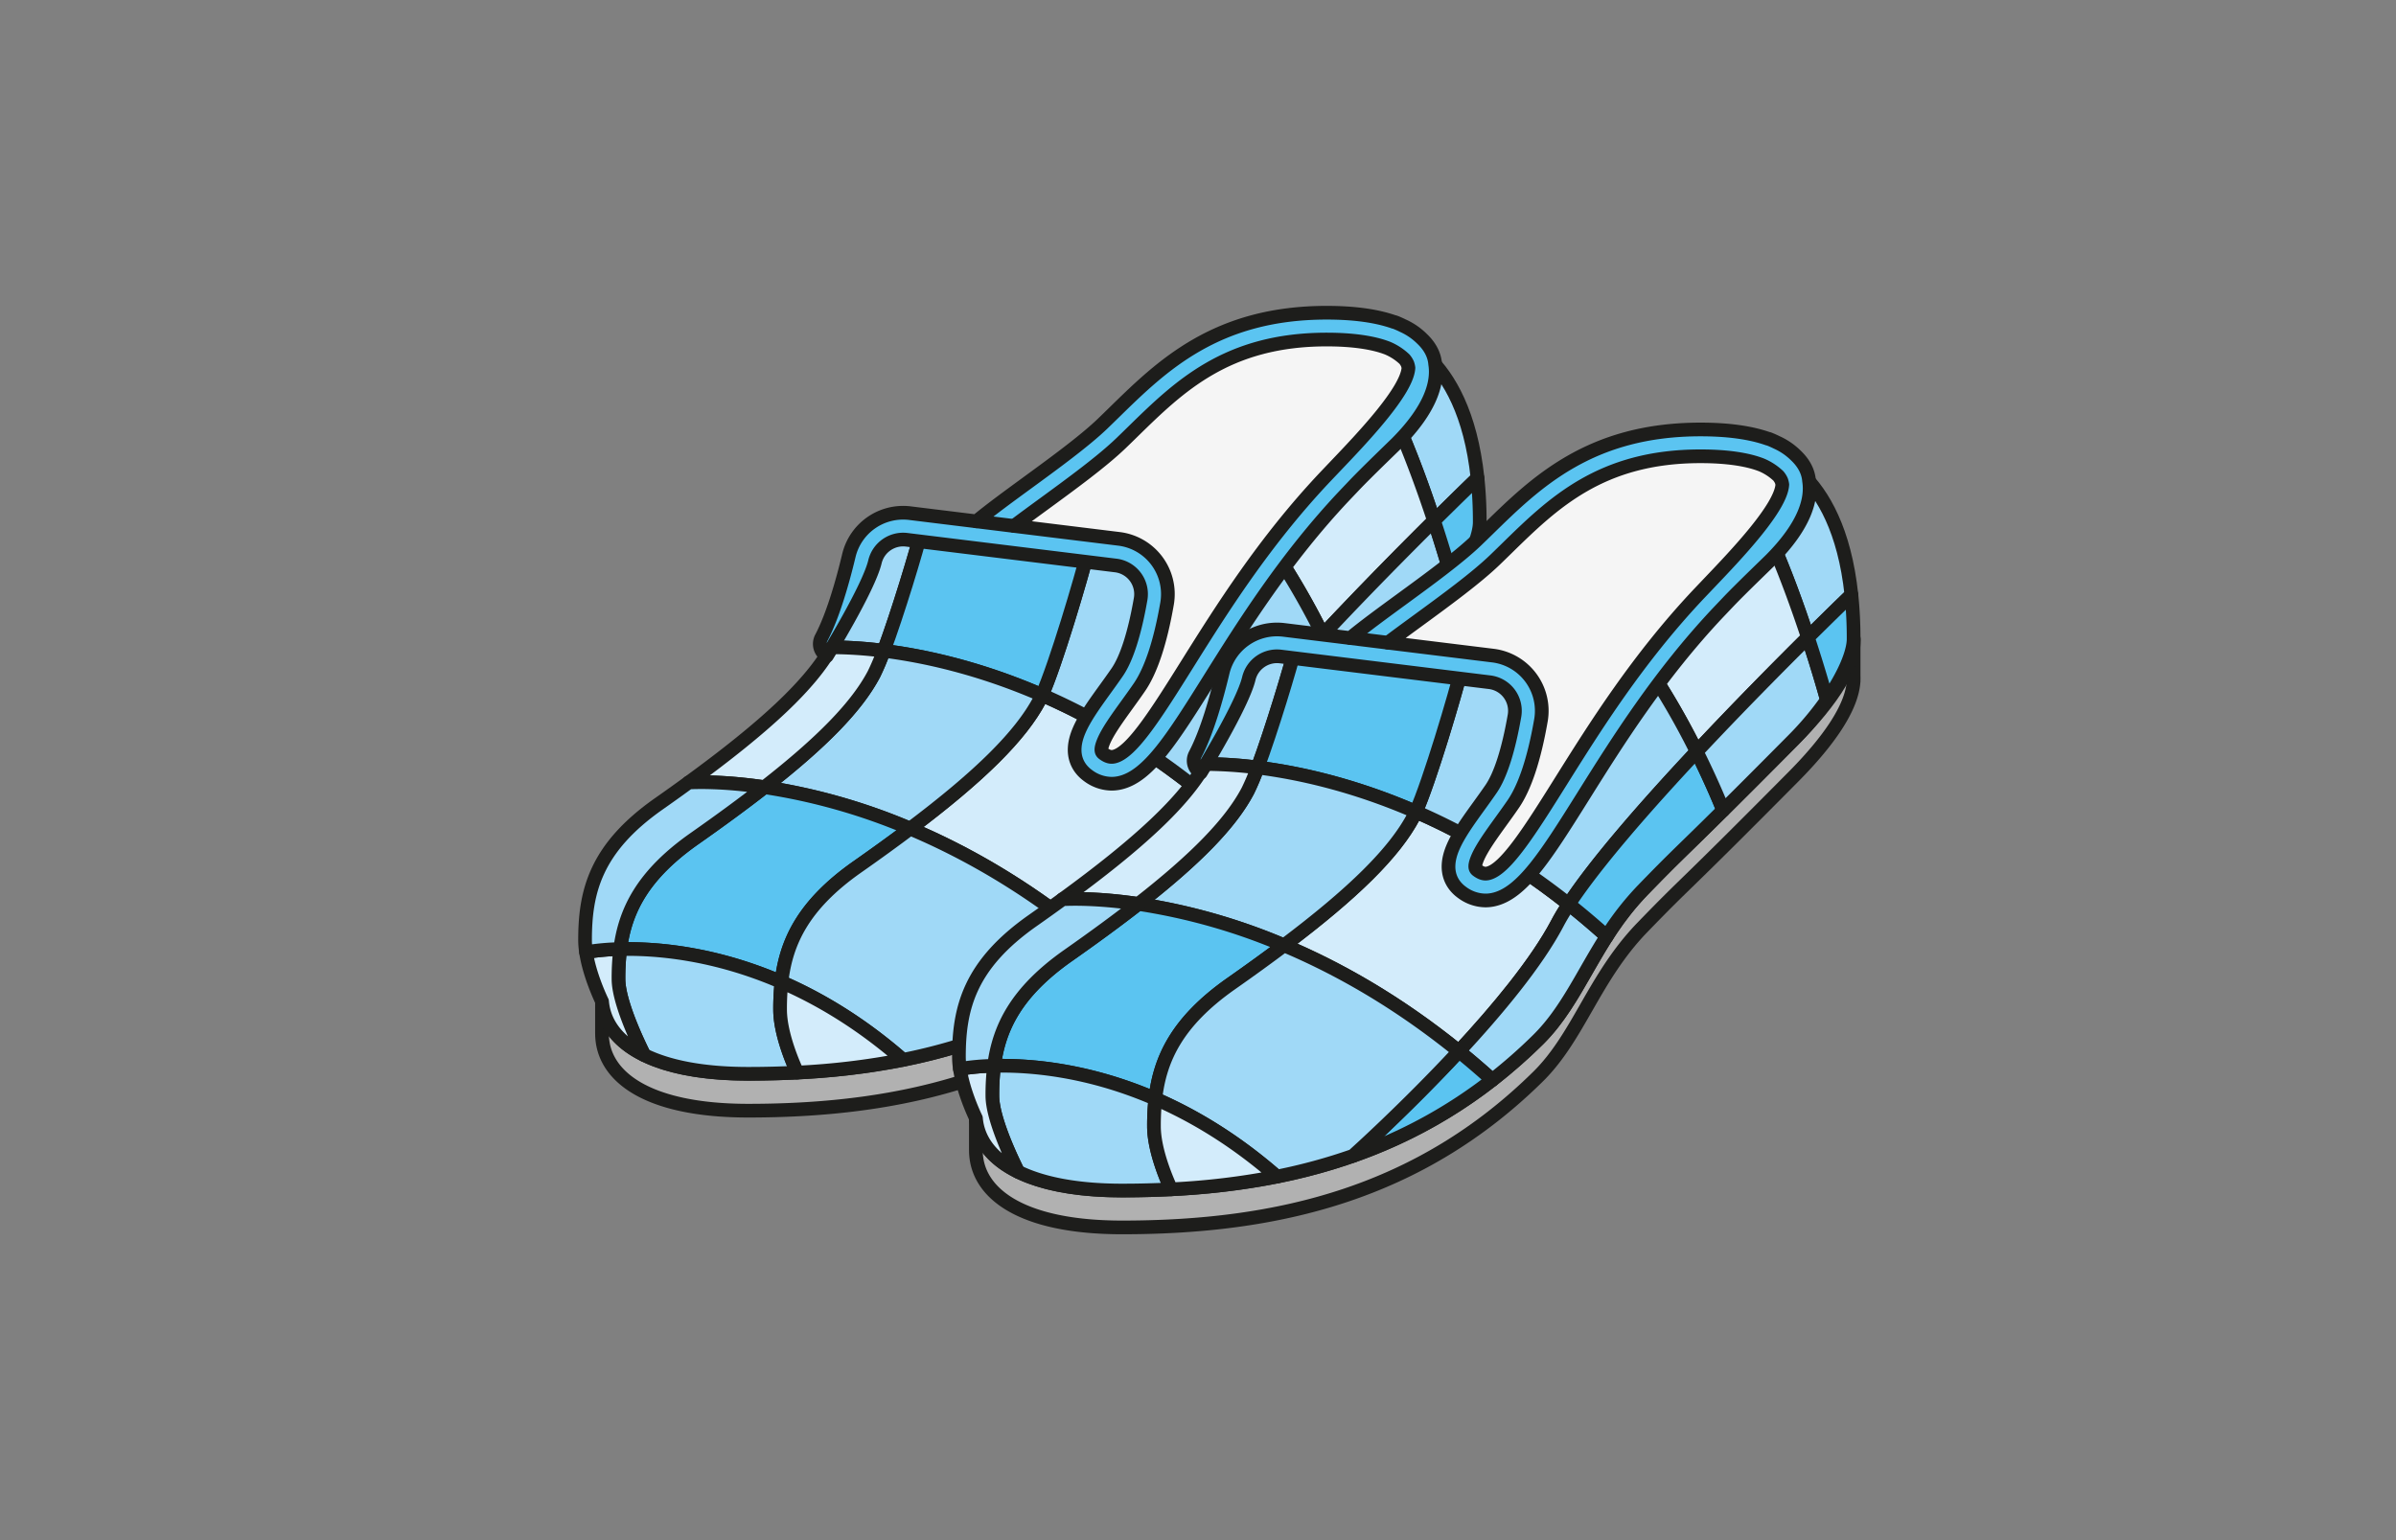 <svg xmlns="http://www.w3.org/2000/svg" width="1400" height="900" viewBox="0 0 1400 900">
  <rect x="0" y="0" width="1400" height="900" fill="#808080" stroke="none"/>
  <title>MDAM-B-35</title>
  <g>
    <g>
      <path d="M864.625,329.318c.033-.834.044-1.661,0-2.469V305.115l-9.261,4.986c-10.029-7.641-28.639-12.117-58.344-12.117-93.122,0-152.083,48.459-192.943,87.751-28.372,27.283-91.11,67.331-112.029,87.762s-79.01,50.106-118.774,88.725a90.283,90.283,0,0,0-11.664,13.723l-9.864,5.311v21.7c0,.17,0,.339,0,.509v.506l.013-.007c.026,24.788,25.926,45.071,85.447,45.071,91.763,0,174.137-20.219,243.024-88.127,23.858-23.52,32.591-57.881,61-87.218s18.318-17.514,88.171-87.958c20.583-20.757,34.273-40.411,35.2-55.844l.018-.01Z" fill="#b1b1b1" stroke="#1d1d1b" stroke-linecap="round" stroke-linejoin="round" stroke-width="8"/>
      <path d="M797.02,276.433c90.249,0,78.619,41.122,32.382,87.75-69.853,70.444-59.76,58.621-88.171,87.958s-37.143,63.7-61,87.219c-68.887,67.908-151.261,88.127-243.024,88.127s-103.7-48.2-63.932-86.816,97.855-68.294,118.774-88.726,83.657-60.479,112.029-87.762C644.937,324.891,703.9,276.433,797.02,276.433Z" fill="#e7f0d8" stroke="#1d1d1b" stroke-linecap="round" stroke-linejoin="round" stroke-width="8"/>
      <path d="M775.182,190.578c64.542,0,68.6,29.41,35.535,62.756-49.955,50.378-25.655,57.272-45.973,78.252s-34.371,77.719-51.433,94.539c-49.265,48.565-117.45,15.511-183.075,15.511s-81.628-18.1-53.191-45.718S554.5,330.709,569.457,316.1s59.828-43.252,80.118-62.763C678.8,225.234,708.586,190.578,775.182,190.578Z" fill="#f5f5f5" stroke="#1d1d1b" stroke-linecap="round" stroke-linejoin="round" stroke-width="8"/>
      <path d="M569.457,316.1c14.96-14.611,59.828-43.252,80.118-62.763,29.221-28.1,59.011-62.756,125.607-62.756,64.542,0,68.6,29.41,35.535,62.756" fill="#f5f5f5" stroke="#1d1d1b" stroke-linecap="round" stroke-linejoin="round" stroke-width="8"/>
      <g>
        <path d="M516.378,380.3c8.091-21.656,19.07-58,22.465-71.649l-8.193-1.008a24.705,24.705,0,0,0-27.035,18.826c-3.715,15.519-9.51,36.059-16.773,49.858-.334.635-.689,1.275-1.048,1.915A248.839,248.839,0,0,1,516.378,380.3Z" fill="#a0d9f7" stroke="#1d1d1b" stroke-linecap="round" stroke-linejoin="round" stroke-width="8"/>
        <path d="M607.554,408.841c-11.111,21.111-35.021,44.7-75.752,75.366,31.458,13.254,66.38,32.889,102.186,61.94,22.514-24.253,45.395-51.791,57.527-74.8,1.8-3.421,4.049-7.159,6.671-11.162Q683.2,448.3,668.469,438.618c-9.993,11.009-18.886,14.918-28.144,8.243-7.542-5.437-4.909-14.108,1.415-24.459-11.265-6.245-22.265-11.62-32.9-16.238C608.391,407.164,607.956,408.078,607.554,408.841Z" fill="#d3ecfb" stroke="#1d1d1b" stroke-linecap="round" stroke-linejoin="round" stroke-width="8"/>
        <path d="M863.334,279.366c-8.055-75.876-51.076-83.79-51.076-83.79s18.617,6.82,18.617,18.729c0,8.273-6.567,19.259-15.509,30.673,8.967,20.089,16.717,41.639,22.534,59.291C853.251,289.037,863.333,279.366,863.334,279.366Z" fill="#a0d9f7" stroke="#1d1d1b" stroke-linecap="round" stroke-linejoin="round" stroke-width="8"/>
        <path d="M641.74,422.4c4.69-7.678,11.407-16.278,17.525-25.178,7.542-10.969,12.2-30.125,14.933-45.851a24.674,24.674,0,0,0-21.322-28.7l-16.768-2.062c-4.32,17.266-19.408,68.219-27.264,85.553C619.475,410.782,630.475,416.157,641.74,422.4Z" fill="#a0d9f7" stroke="#1d1d1b" stroke-linecap="round" stroke-linejoin="round" stroke-width="8"/>
        <path d="M608.844,406.164c7.856-17.334,22.944-68.287,27.264-85.553l-97.265-11.962c-3.395,13.651-14.374,49.993-22.465,71.649C539.941,383.255,572.192,390.24,608.844,406.164Z" fill="#5bc4f1" stroke="#1d1d1b" stroke-linecap="round" stroke-linejoin="round" stroke-width="8"/>
        <path d="M837.9,304.269c-5.817-17.652-13.567-39.2-22.534-59.291-10.774,13.753-25,28.128-35.395,39.141a483.762,483.762,0,0,0-33.816,40.168A445,445,0,0,1,772.9,371C796.665,345.614,820.621,321.417,837.9,304.269Z" fill="#d3ecfb" stroke="#1d1d1b" stroke-linecap="round" stroke-linejoin="round" stroke-width="8"/>
        <path d="M607.554,408.841c.4-.763.837-1.677,1.29-2.677-36.652-15.924-68.9-22.909-92.466-25.866a131.679,131.679,0,0,1-5.734,13.634C500.71,412.806,480.359,433.7,446.651,460A352.169,352.169,0,0,1,531.8,484.207C572.533,453.541,596.443,429.952,607.554,408.841Z" fill="#a0d9f7" stroke="#1d1d1b" stroke-linecap="round" stroke-linejoin="round" stroke-width="8"/>
        <path d="M772.9,371a445,445,0,0,0-26.745-46.715c-36.26,47.891-58.916,93.65-77.686,114.331q14.694,9.713,29.717,21.567C713.915,436.181,743.259,402.666,772.9,371Z" fill="#a0d9f7" stroke="#1d1d1b" stroke-linecap="round" stroke-linejoin="round" stroke-width="8"/>
        <path d="M405.761,490.074c-30.462,21.377-40.525,42.331-43.375,64.547,20.549-.507,54.767,2.154,94.231,19.274,2.6-23.214,12.566-45.035,44.307-67.31q16.829-11.808,30.878-22.378A352.169,352.169,0,0,0,446.651,460C434.731,469.3,421.156,479.27,405.761,490.074Z" fill="#5bc4f1" stroke="#1d1d1b" stroke-linecap="round" stroke-linejoin="round" stroke-width="8"/>
        <path d="M456.617,573.9c-39.464-17.12-73.682-19.781-94.231-19.274a137.222,137.222,0,0,0-1,17.476c0,13.188,10.991,36.372,15.008,44.407,13.9,6.832,33.935,10.983,60.81,10.983q14.5,0,28.671-.721c-1.79-3.8-10.065-22.16-10.065-36.791A144.233,144.233,0,0,1,456.617,573.9Z" fill="#a0d9f7" stroke="#1d1d1b" stroke-linecap="round" stroke-linejoin="round" stroke-width="8"/>
        <path d="M691.515,471.347c-12.132,23.009-35.013,50.547-57.527,74.8q9.716,7.884,19.5,16.71a306.453,306.453,0,0,0,26.739-23.5c16.832-16.594,26.142-38.583,40.139-60.4q-11.123-10.041-22.183-18.777C695.564,464.188,693.318,467.926,691.515,471.347Z" fill="#e7f0d8" stroke="#1d1d1b" stroke-linecap="round" stroke-linejoin="round" stroke-width="8"/>
        <path d="M698.186,460.185q11.05,8.76,22.183,18.777a169.232,169.232,0,0,1,20.862-26.821c20.85-21.53,20.964-20.893,47.157-46.872C787.152,402.137,781.725,388.7,772.9,371,743.259,402.666,713.915,436.181,698.186,460.185Z" fill="#e7f0d8" stroke="#1d1d1b" stroke-linecap="round" stroke-linejoin="round" stroke-width="8"/>
        <path d="M572.128,607.209a284.666,284.666,0,0,0,81.363-44.352q-9.78-8.833-19.5-16.71C603.129,579.391,572.977,606.448,572.128,607.209Z" fill="#e7f0d8" stroke="#1d1d1b" stroke-linecap="round" stroke-linejoin="round" stroke-width="8"/>
        <path d="M772.9,371c8.825,17.7,14.252,31.135,15.488,34.267,9.5-9.42,22.425-22.339,41.014-41.086A178.472,178.472,0,0,0,849.023,340.8c-.9-3.287-4.9-17.658-11.123-36.529C820.621,321.417,796.665,345.614,772.9,371Z" fill="#a0d9f7" stroke="#1d1d1b" stroke-linecap="round" stroke-linejoin="round" stroke-width="8"/>
        <path d="M446.651,460c33.708-26.3,54.059-47.195,63.993-66.069a131.679,131.679,0,0,0,5.734-13.634,248.839,248.839,0,0,0-30.584-2.058c-12.16,21.7-38.4,46.258-83.394,79.017C406.882,457.005,422.853,456.5,446.651,460Z" fill="#d3ecfb" stroke="#1d1d1b" stroke-linecap="round" stroke-linejoin="round" stroke-width="8"/>
        <path d="M863.334,279.366s-10.083,9.671-25.434,24.9c6.219,18.871,10.223,33.242,11.123,36.529,10.274-14.726,15.6-27.849,15.6-35.683A244.02,244.02,0,0,0,863.334,279.366Z" fill="#5bc4f1" stroke="#1d1d1b" stroke-linecap="round" stroke-linejoin="round" stroke-width="8"/>
        <path d="M633.988,546.147C598.182,517.1,563.26,497.461,531.8,484.207q-14.076,10.6-30.878,22.378c-31.741,22.275-41.7,44.1-44.307,67.31,22.488,9.756,46.672,24.2,71,45.446a327.548,327.548,0,0,0,44.509-12.132C572.977,606.448,603.129,579.391,633.988,546.147Z" fill="#a0d9f7" stroke="#1d1d1b" stroke-linecap="round" stroke-linejoin="round" stroke-width="8"/>
        <path d="M362.386,554.621a132.912,132.912,0,0,0-19.967,1.791c2.106,14.077,9.378,28.831,9.378,28.831,1.053,12.433,8.921,23.553,24.6,31.261-4.017-8.035-15.008-31.219-15.008-44.407A137.222,137.222,0,0,1,362.386,554.621Z" fill="#d3ecfb" stroke="#1d1d1b" stroke-linecap="round" stroke-linejoin="round" stroke-width="8"/>
        <path d="M405.761,490.074c15.395-10.8,28.97-20.774,40.89-30.073-23.8-3.5-39.769-3-44.251-2.744q-8.3,6.045-17.444,12.464c-37.228,26.124-43.106,51.6-43.106,79.68a47.774,47.774,0,0,0,.569,7.011,132.912,132.912,0,0,1,19.967-1.791C365.236,532.405,375.3,511.451,405.761,490.074Z" fill="#a0d9f7" stroke="#1d1d1b" stroke-linecap="round" stroke-linejoin="round" stroke-width="8"/>
        <path d="M455.812,589.975c0,14.631,8.275,32.989,10.065,36.791a424.63,424.63,0,0,0,61.742-7.425c-24.33-21.247-48.514-35.69-71-45.446A144.233,144.233,0,0,0,455.812,589.975Z" fill="#d3ecfb" stroke="#1d1d1b" stroke-linecap="round" stroke-linejoin="round" stroke-width="8"/>
      </g>
      <g>
        <path d="M838.591,212.792c-.477-6.11-3.709-11.029-7.691-14.815a37.96,37.96,0,0,0-11.181-7.667c-.679-.34-1.3-.629-1.867-.888-.679-.285-1.311-.6-2.022-.865-.378-.15-.7-.273-.878-.34-.135-.049-.271-.02-.407-.062-10.094-3.556-23.16-5.411-39.362-5.411-64.582,0-96.261,30.967-124.2,58.3q-3.433,3.363-6.835,6.643c-10.371,9.973-28.265,23.053-44.055,34.587-11.131,8.133-21.786,15.922-29.543,22.378l-38.95-4.789a32.6,32.6,0,0,0-35.605,24.782c-3.49,14.611-9.123,34.8-16.081,48.027a7.833,7.833,0,0,0,3.284,10.585s24.339-39.485,28.043-54.969a16.94,16.94,0,0,1,18.453-12.873l122.223,15.032a16.844,16.844,0,0,1,14.565,19.586c-3.475,20.022-8.2,34.8-13.67,42.753-2.258,3.284-4.6,6.529-6.888,9.7-6.384,8.832-12.407,17.175-15.591,24.851-6.108,14.718.765,22.533,5.411,25.885a23.279,23.279,0,0,0,13.754,4.761,22.1,22.1,0,0,0,4.225-.414c17.075-3.337,31.365-26.145,52.994-60.655,19.731-31.5,44.292-70.682,78.956-107.413l5.893-6.2c7.406-7.76,23.587-23.3,24.722-24.446C836.492,238.475,840.223,223.207,838.591,212.792Zm-58.372,59.685-5.954,6.26c-35.728,37.856-60.74,77.77-80.839,109.846-17.335,27.669-32.306,51.564-42.715,53.6-1.263.245-3.069.291-5.8-1.683-1.056-.758-2.365-1.7-.1-7.157,2.48-5.985,7.99-13.608,13.815-21.683,2.357-3.268,4.776-6.605,7.1-10,6.828-9.935,12.277-26.406,16.2-48.954a32.514,32.514,0,0,0-28.089-37.817l-61.33-7.541c5.2-3.917,10.935-8.114,16.839-12.427,16.975-12.407,34.533-25.234,45.669-35.942q3.444-3.318,6.927-6.735c27.063-26.467,55.053-53.829,113.244-53.829,15.32,0,27.442,1.815,35.727,5.089a33.073,33.073,0,0,1,9.719,6.356,11.7,11.7,0,0,1,1.77,2.791,10.853,10.853,0,0,1,.561,2.307C822.159,228.507,795.993,255.957,780.219,272.477Z" fill="#5bc4f1" stroke="#1d1d1b" stroke-linecap="round" stroke-linejoin="round" stroke-width="8"/>
        <line x1="592.504" y1="307.352" x2="570.546" y2="304.651" fill="#e7f0d8" stroke="#1d1d1b" stroke-linecap="round" stroke-linejoin="round" stroke-width="8"/>
      </g>
    </g>
    <g>
      <path d="M1083.082,397.535c.033-.834.044-1.66,0-2.469V373.332l-9.261,4.986c-10.029-7.64-28.639-12.116-58.344-12.116-93.121,0-152.083,48.458-192.943,87.75-28.372,27.284-91.11,67.332-112.029,87.763S631.5,591.82,591.731,630.44a90.283,90.283,0,0,0-11.664,13.723l-9.864,5.311v21.7c0,.171,0,.34,0,.509v.507l.013-.007c.026,24.788,25.926,45.071,85.447,45.071,91.763,0,174.137-20.219,243.024-88.127,23.858-23.52,32.591-57.882,61-87.219s18.318-17.513,88.171-87.958c20.583-20.756,34.273-40.411,35.205-55.844l.018-.009Z" fill="#b1b1b1" stroke="#1d1d1b" stroke-linecap="round" stroke-linejoin="round" stroke-width="8"/>
      <path d="M1015.477,344.65c90.249,0,78.619,41.123,32.382,87.751-69.853,70.444-59.76,58.621-88.171,87.958s-37.143,63.7-61,87.218C829.8,675.485,747.426,695.7,655.663,695.7s-103.7-48.2-63.932-86.816,97.855-68.294,118.774-88.725,83.657-60.479,112.029-87.762C863.394,393.109,922.356,344.65,1015.477,344.65Z" fill="#e7f0d8" stroke="#1d1d1b" stroke-linecap="round" stroke-linejoin="round" stroke-width="8"/>
      <path d="M993.639,258.8c64.542,0,68.6,29.409,35.535,62.755-49.955,50.379-25.655,57.272-45.973,78.253s-34.371,77.718-51.433,94.539c-49.265,48.564-117.45,15.511-183.075,15.511s-81.628-18.1-53.191-45.718,77.452-65.21,92.412-79.821,59.828-43.252,80.118-62.764C897.253,293.451,927.043,258.8,993.639,258.8Z" fill="#f5f5f5" stroke="#1d1d1b" stroke-linecap="round" stroke-linejoin="round" stroke-width="8"/>
      <path d="M787.914,384.315c14.96-14.612,59.828-43.252,80.118-62.764,29.221-28.1,59.011-62.755,125.607-62.755,64.542,0,68.6,29.409,35.535,62.755" fill="#f5f5f5" stroke="#1d1d1b" stroke-linecap="round" stroke-linejoin="round" stroke-width="8"/>
      <g>
        <path d="M734.835,448.515c8.091-21.656,19.07-58,22.465-71.648l-8.193-1.008a24.705,24.705,0,0,0-27.035,18.825c-3.715,15.519-9.51,36.059-16.773,49.858-.334.636-.689,1.275-1.048,1.916A248.8,248.8,0,0,1,734.835,448.515Z" fill="#a0d9f7" stroke="#1d1d1b" stroke-linecap="round" stroke-linejoin="round" stroke-width="8"/>
        <path d="M826.011,477.059c-11.111,21.111-35.021,44.7-75.752,75.366,31.458,13.253,66.38,32.889,102.186,61.94,22.514-24.254,45.395-51.791,57.527-74.8,1.8-3.421,4.049-7.16,6.671-11.162q-14.991-11.885-29.717-21.568c-9.993,11.01-18.886,14.919-28.144,8.244-7.542-5.438-4.909-14.108,1.415-24.46-11.265-6.244-22.265-11.619-32.9-16.238C826.848,475.382,826.413,476.3,826.011,477.059Z" fill="#d3ecfb" stroke="#1d1d1b" stroke-linecap="round" stroke-linejoin="round" stroke-width="8"/>
        <path d="M1081.791,347.583c-8.055-75.876-51.076-83.789-51.076-83.789s18.617,6.819,18.617,18.728c0,8.273-6.567,19.259-15.509,30.674,8.967,20.089,16.717,41.639,22.534,59.291C1071.708,357.254,1081.79,347.584,1081.791,347.583Z" fill="#a0d9f7" stroke="#1d1d1b" stroke-linecap="round" stroke-linejoin="round" stroke-width="8"/>
        <path d="M860.2,490.619c4.69-7.677,11.407-16.277,17.525-25.177,7.542-10.969,12.2-30.125,14.933-45.852a24.674,24.674,0,0,0-21.322-28.7l-16.768-2.062c-4.32,17.266-19.408,68.219-27.264,85.552C837.932,479,848.932,484.375,860.2,490.619Z" fill="#a0d9f7" stroke="#1d1d1b" stroke-linecap="round" stroke-linejoin="round" stroke-width="8"/>
        <path d="M827.3,474.381c7.856-17.333,22.944-68.286,27.264-85.552L757.3,376.867c-3.395,13.651-14.374,49.992-22.465,71.648C758.4,451.473,790.649,458.458,827.3,474.381Z" fill="#5bc4f1" stroke="#1d1d1b" stroke-linecap="round" stroke-linejoin="round" stroke-width="8"/>
        <path d="M1056.357,372.487c-5.817-17.652-13.567-39.2-22.534-59.291-10.774,13.752-25,28.128-35.4,39.141A483.752,483.752,0,0,0,964.612,392.5a445.006,445.006,0,0,1,26.745,46.716C1015.123,413.832,1039.078,389.634,1056.357,372.487Z" fill="#d3ecfb" stroke="#1d1d1b" stroke-linecap="round" stroke-linejoin="round" stroke-width="8"/>
        <path d="M826.011,477.059c.4-.763.837-1.677,1.29-2.678-36.652-15.923-68.9-22.908-92.466-25.866a131.488,131.488,0,0,1-5.734,13.634c-9.934,18.875-30.285,39.769-63.993,66.069a352.224,352.224,0,0,1,85.151,24.207C790.99,521.758,814.9,498.17,826.011,477.059Z" fill="#a0d9f7" stroke="#1d1d1b" stroke-linecap="round" stroke-linejoin="round" stroke-width="8"/>
        <path d="M991.357,439.22A445.006,445.006,0,0,0,964.612,392.5c-36.26,47.891-58.916,93.651-77.686,114.331q14.694,9.714,29.717,21.568C932.372,504.4,961.716,470.884,991.357,439.22Z" fill="#a0d9f7" stroke="#1d1d1b" stroke-linecap="round" stroke-linejoin="round" stroke-width="8"/>
        <path d="M624.219,558.291c-30.463,21.378-40.526,42.331-43.376,64.547,20.549-.506,54.767,2.154,94.231,19.275,2.6-23.215,12.566-45.036,44.307-67.31q16.829-11.81,30.878-22.378a352.224,352.224,0,0,0-85.151-24.207C653.188,537.518,639.614,547.488,624.219,558.291Z" fill="#5bc4f1" stroke="#1d1d1b" stroke-linecap="round" stroke-linejoin="round" stroke-width="8"/>
        <path d="M675.074,642.113c-39.464-17.121-73.682-19.781-94.231-19.275a137.227,137.227,0,0,0-1,17.477c0,13.187,10.991,36.371,15.008,44.406,13.9,6.833,33.935,10.983,60.81,10.983q14.5,0,28.671-.721c-1.79-3.8-10.065-22.159-10.065-36.79A144.22,144.22,0,0,1,675.074,642.113Z" fill="#a0d9f7" stroke="#1d1d1b" stroke-linecap="round" stroke-linejoin="round" stroke-width="8"/>
        <path d="M909.972,539.565c-12.132,23.009-35.013,50.546-57.527,74.8q9.715,7.882,19.5,16.71a306.468,306.468,0,0,0,26.739-23.5c16.832-16.593,26.142-38.583,40.139-60.4Q927.7,537.138,916.643,528.4C914.021,532.405,911.775,536.144,909.972,539.565Z" fill="#a0d9f7" stroke="#1d1d1b" stroke-linecap="round" stroke-linejoin="round" stroke-width="8"/>
        <path d="M916.643,528.4q11.05,8.76,22.183,18.777a169.187,169.187,0,0,1,20.862-26.821c20.851-21.53,20.964-20.893,47.158-46.872-1.237-3.132-6.664-16.566-15.489-34.267C961.716,470.884,932.372,504.4,916.643,528.4Z" fill="#5bc4f1" stroke="#1d1d1b" stroke-linecap="round" stroke-linejoin="round" stroke-width="8"/>
        <path d="M790.585,675.427a284.691,284.691,0,0,0,81.363-44.352q-9.78-8.833-19.5-16.71C821.586,647.609,791.434,674.666,790.585,675.427Z" fill="#5bc4f1" stroke="#1d1d1b" stroke-linecap="round" stroke-linejoin="round" stroke-width="8"/>
        <path d="M991.357,439.22c8.825,17.7,14.252,31.135,15.489,34.267,9.5-9.42,22.424-22.34,41.013-41.086a178.537,178.537,0,0,0,19.621-23.385c-.9-3.287-4.9-17.659-11.123-36.529C1039.078,389.634,1015.123,413.832,991.357,439.22Z" fill="#a0d9f7" stroke="#1d1d1b" stroke-linecap="round" stroke-linejoin="round" stroke-width="8"/>
        <path d="M665.108,528.218c33.708-26.3,54.059-47.194,63.993-66.069a131.488,131.488,0,0,0,5.734-13.634,248.8,248.8,0,0,0-30.584-2.057c-12.16,21.7-38.4,46.258-83.394,79.017C625.339,525.223,641.31,524.718,665.108,528.218Z" fill="#d3ecfb" stroke="#1d1d1b" stroke-linecap="round" stroke-linejoin="round" stroke-width="8"/>
        <path d="M1081.791,347.583s-10.083,9.671-25.434,24.9c6.219,18.87,10.223,33.242,11.123,36.529,10.274-14.727,15.6-27.849,15.6-35.684A244.049,244.049,0,0,0,1081.791,347.583Z" fill="#5bc4f1" stroke="#1d1d1b" stroke-linecap="round" stroke-linejoin="round" stroke-width="8"/>
        <path d="M852.445,614.365c-35.806-29.051-70.728-48.687-102.186-61.94q-14.076,10.6-30.878,22.378c-31.741,22.274-41.7,44.1-44.307,67.31,22.488,9.756,46.672,24.2,71,45.446a327.694,327.694,0,0,0,44.509-12.132C791.434,674.666,821.586,647.609,852.445,614.365Z" fill="#a0d9f7" stroke="#1d1d1b" stroke-linecap="round" stroke-linejoin="round" stroke-width="8"/>
        <path d="M580.843,622.838a133.208,133.208,0,0,0-19.967,1.791c2.106,14.078,9.379,28.832,9.379,28.832,1.052,12.433,8.92,23.553,24.6,31.26-4.017-8.035-15.008-31.219-15.008-44.406A137.227,137.227,0,0,1,580.843,622.838Z" fill="#d3ecfb" stroke="#1d1d1b" stroke-linecap="round" stroke-linejoin="round" stroke-width="8"/>
        <path d="M624.219,558.291c15.395-10.8,28.969-20.773,40.889-30.073-23.8-3.5-39.769-3-44.251-2.743q-8.3,6.043-17.444,12.463c-37.228,26.125-43.106,51.6-43.106,79.68a47.763,47.763,0,0,0,.569,7.011,133.208,133.208,0,0,1,19.967-1.791C583.693,600.622,593.756,579.669,624.219,558.291Z" fill="#a0d9f7" stroke="#1d1d1b" stroke-linecap="round" stroke-linejoin="round" stroke-width="8"/>
        <path d="M674.269,658.193c0,14.631,8.275,32.989,10.065,36.79a424.491,424.491,0,0,0,61.742-7.424c-24.33-21.247-48.514-35.69-71-45.446A144.22,144.22,0,0,0,674.269,658.193Z" fill="#d3ecfb" stroke="#1d1d1b" stroke-linecap="round" stroke-linejoin="round" stroke-width="8"/>
      </g>
      <g>
        <path d="M1057.048,281.01c-.477-6.111-3.709-11.03-7.691-14.815a37.962,37.962,0,0,0-11.181-7.668c-.679-.339-1.295-.628-1.867-.887-.679-.286-1.311-.6-2.022-.865-.378-.151-.7-.274-.878-.341-.135-.048-.271-.02-.407-.061-10.094-3.557-23.16-5.411-39.362-5.411-64.582,0-96.26,30.967-124.2,58.3Q866,312.625,862.6,315.9c-10.371,9.972-28.265,23.053-44.055,34.587-11.131,8.133-21.786,15.922-29.543,22.378l-38.95-4.79a32.6,32.6,0,0,0-35.605,24.783c-3.49,14.611-9.123,34.8-16.081,48.027a7.834,7.834,0,0,0,3.284,10.585s24.339-39.485,28.043-54.969a16.941,16.941,0,0,1,18.453-12.874L870.37,398.663a16.844,16.844,0,0,1,14.565,19.586c-3.475,20.022-8.2,34.8-13.67,42.754-2.258,3.283-4.6,6.529-6.888,9.7-6.384,8.833-12.407,17.175-15.591,24.852-6.108,14.718.765,22.532,5.411,25.885a23.285,23.285,0,0,0,13.754,4.76,22.1,22.1,0,0,0,4.225-.413c17.075-3.337,31.365-26.145,52.994-60.656,19.731-31.5,44.292-70.682,78.956-107.412l5.893-6.2c7.406-7.759,23.587-23.3,24.722-24.446C1054.949,306.693,1058.68,291.425,1057.048,281.01Zm-58.371,59.684-5.955,6.261c-35.728,37.855-60.74,77.769-80.839,109.846-17.335,27.668-32.306,51.563-42.715,53.6-1.263.245-3.069.291-5.8-1.684-1.056-.758-2.365-1.7-.1-7.156,2.48-5.985,7.99-13.608,13.815-21.683,2.357-3.268,4.776-6.605,7.1-10,6.827-9.934,12.276-26.4,16.2-48.953a32.514,32.514,0,0,0-28.089-37.817l-61.33-7.542c5.2-3.917,10.935-8.113,16.839-12.427,16.976-12.406,34.533-25.234,45.669-35.941q3.444-3.318,6.927-6.736C907.459,294,935.449,266.637,993.64,266.637c15.32,0,27.442,1.815,35.727,5.088a33.092,33.092,0,0,1,9.719,6.356,11.681,11.681,0,0,1,1.77,2.792,10.844,10.844,0,0,1,.561,2.306C1040.616,296.725,1014.45,324.175,998.677,340.694Z" fill="#5bc4f1" stroke="#1d1d1b" stroke-linecap="round" stroke-linejoin="round" stroke-width="8"/>
        <line x1="810.961" y1="375.569" x2="789.003" y2="372.869" fill="#e7f0d8" stroke="#1d1d1b" stroke-linecap="round" stroke-linejoin="round" stroke-width="8"/>
      </g>
    </g>
  </g>
</svg>
